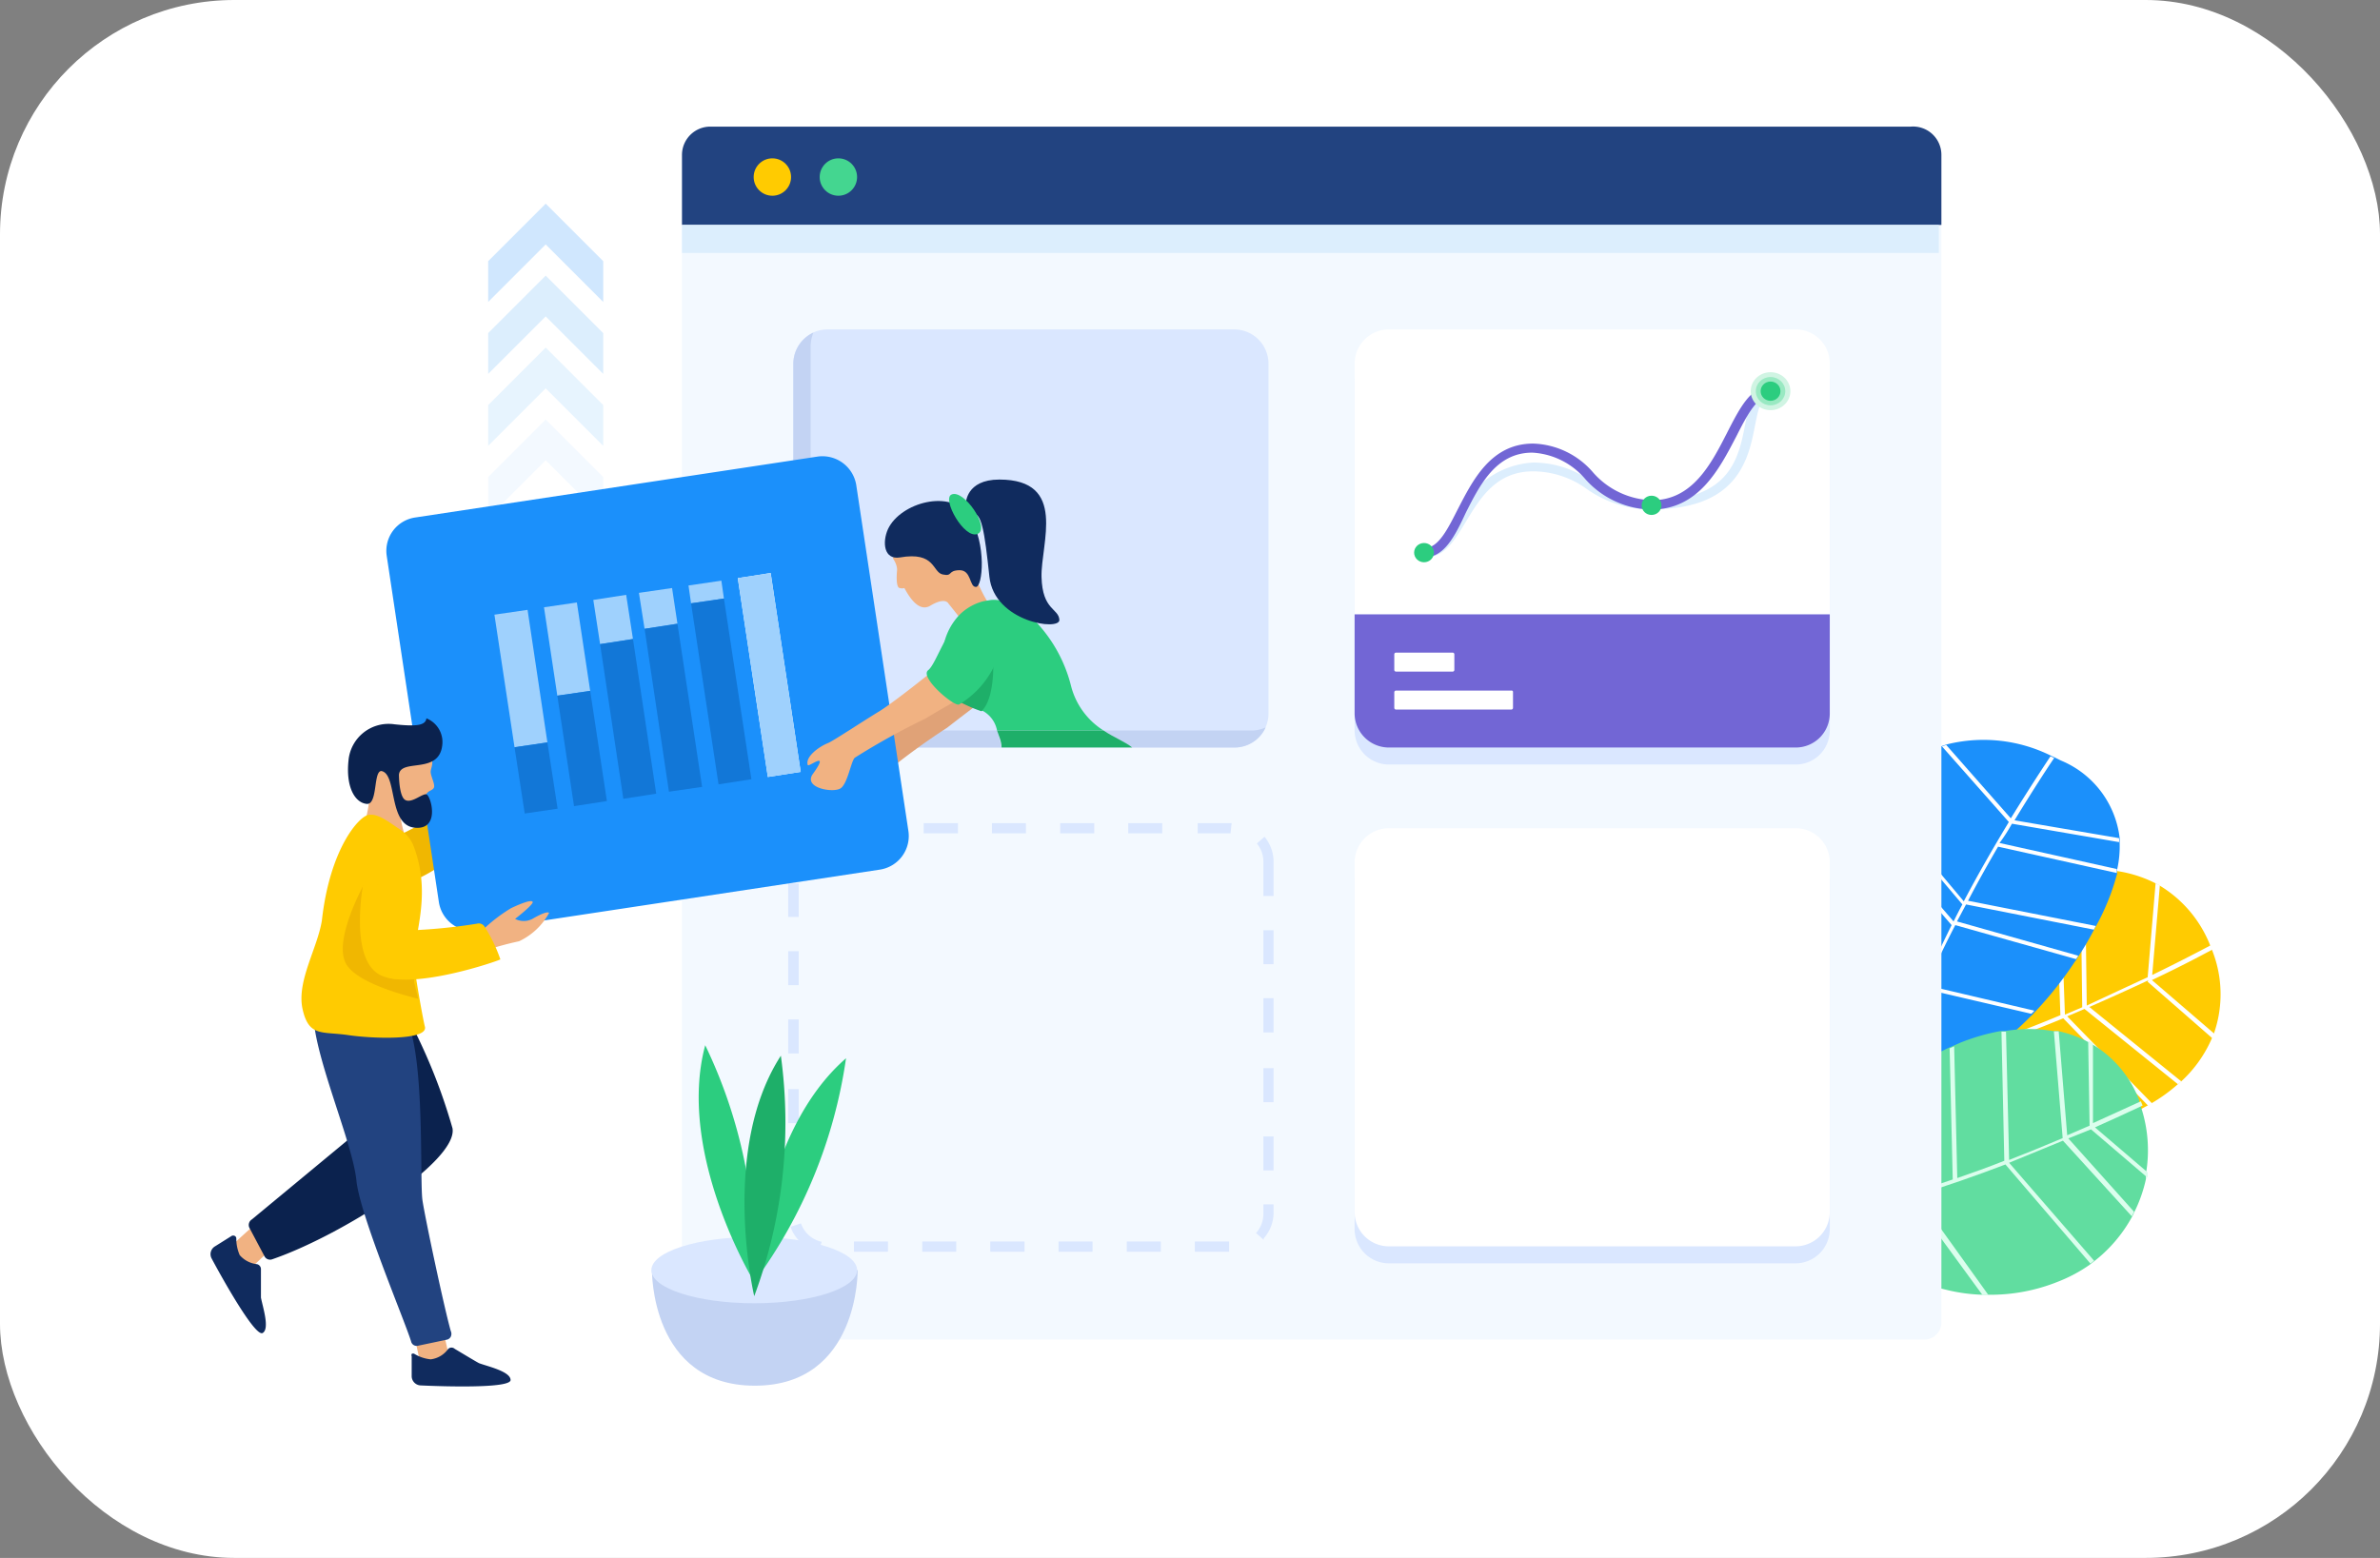 <svg id="图层_1" data-name="图层 1" xmlns="http://www.w3.org/2000/svg" viewBox="0 0 84 55"><rect x="0" y="0" width="84" height="55" fill="#808080" stroke="none"/><defs><style>.cls-1{fill:#fff;}.cls-2{fill:#ffcb01;}.cls-3{fill:#1b90fb;}.cls-4{fill:#61dda0;}.cls-5{fill:#dbfeed;}.cls-6{fill:#f3f9ff;}.cls-7{fill:#e7f4fe;}.cls-8{fill:#dceefd;}.cls-9{fill:#d0e7fe;}.cls-10{fill:#224380;}.cls-11{fill:#44d690;}.cls-12{fill:#dae7ff;}.cls-13{fill:#c3d3f3;}.cls-14{fill:#7266d5;}.cls-15{fill:#2ccd7f;}.cls-16{fill:#d0f4e3;}.cls-17{fill:#99e9c2;}.cls-18{fill:#f1b282;}.cls-19{fill:#f0b701;}.cls-20{fill:#e0a277;}.cls-21{fill:#102b5e;}.cls-22{fill:#9fd1fd;}.cls-23{fill:#1277d7;}.cls-24{fill:#0b224e;}.cls-25{fill:#1eaf69;}</style></defs><title>5</title><rect class="cls-1" width="84" height="55" rx="8.27"/><g id="联合工作"><g id="plant"><g id="Group"><path id="Path" class="cls-2" d="M-30.37,307.31a10.85,10.85,0,0,1-1.89.56l-.19,0c-.24,0-.48.08-.72.1h0l-.21,0c-2.45.21-4.79-.45-5.45-2.06h0l-.05-.15c-.4-1.19.16-2.62,1.23-3.9h0l.18-.22h0a10,10,0,0,1,2.09-1.77l.16-.11h0a10.6,10.6,0,0,1,1.46-.75,9.38,9.38,0,0,1,1-.34l.16,0a6.6,6.6,0,0,1,.73-.13h.16a4.46,4.46,0,0,1,2.49.44l.15.08a4.3,4.3,0,0,1,1.8,2.11l.06.15a4.2,4.2,0,0,1,.07,3,1.11,1.11,0,0,1-.07.16A4.47,4.47,0,0,1-28.3,306l-.12.1a5.76,5.76,0,0,1-.95.68l-.14.08C-29.78,307-30.06,307.18-30.37,307.31Z" transform="translate(105.27 -267.81)"/><path class="cls-1" d="M-29.47,302.47l2.29,2a1.11,1.11,0,0,0,.07-.16l-2.21-1.9c1-.47,1.73-.86,2.14-1.08l-.06-.15c-.4.21-1.12.59-2.07,1.05h0l.27-3.16-.15-.08-.28,3.32h0c-.63.29-1.36.63-2.15,1l-.06-4.73h-.16l.06,4.79-.61.26-.18-4.92-.16,0,.18,4.94c-.9.38-1.87.75-2.89,1.1l.23-4.95-.16.11-.23,4.9h0c-.75.26-1.53.5-2.31.72l-.17,0-.8.22.05.15c.82-.21,1.64-.45,2.44-.71l3,2.77.21,0-3-2.81h0c.23-.07.45-.14.67-.23h0l3.1,2.94.19,0-3.12-3h0c1-.35,2-.73,2.89-1.1h0l3,3.09.14-.08-3-3.08h0l.61-.26,3.3,2.66.12-.1-3.25-2.63c.76-.33,1.46-.65,2.08-.94Z" transform="translate(105.27 -267.81)"/></g><path class="cls-3" d="M-31.34,300.59l-.07.13a9.71,9.71,0,0,1-.55.92.5.5,0,0,1-.08.12,12.87,12.87,0,0,1-1.45,1.82.57.57,0,0,1-.11.11c-1.48,1.51-3.21,2.42-4.59,1.75l-.05,0-.08,0c-1.38-.8-2-3.11-1.87-5.43a1.21,1.21,0,0,1,0-.19,9,9,0,0,1,.68-2.83l.06-.14a3.78,3.78,0,0,1,.17-.35,2.75,2.75,0,0,1,.17-.29A.75.75,0,0,1-39,296a4.25,4.25,0,0,1,2.29-1.86l.15-.05a5.35,5.35,0,0,1,3.68.4l.13.06.22.11a3.39,3.39,0,0,1,2.07,2.72.71.71,0,0,1,0,.14,3.79,3.79,0,0,1-.09,1l0,.14A8.21,8.21,0,0,1-31.34,300.59Z" transform="translate(105.27 -267.81)"/><path class="cls-1" d="M-34.26,296.89l3.78.65a.71.71,0,0,0,0-.14l-3.69-.63c.58-.95,1.08-1.73,1.4-2.2l-.13-.06c-.32.48-.82,1.25-1.4,2.19l-2.28-2.59-.15.05,2.36,2.67c-.5.83-1.06,1.79-1.59,2.8L-39,296a.75.75,0,0,0-.07.12l3.06,3.62c-.11.2-.21.4-.31.6l-3.09-3.58-.06.14,3.08,3.57c-.35.71-.69,1.42-1,2.13l-2.78-2.87a1.21,1.21,0,0,0,0,.19l2.73,2.82a17.26,17.26,0,0,0-.86,2.61l.08,0,.05,0a15.66,15.66,0,0,1,.86-2.62l3.73.87a.57.57,0,0,0,.11-.11l-3.79-.89c.29-.71.63-1.42,1-2.13l4.26,1.2a.83.83,0,0,0,.08-.12l-4.28-1.21.32-.6,4.51.89.07-.13-4.51-.89c.35-.67.71-1.31,1.06-1.91l4.19.93,0-.14-4.14-.92C-34.56,297.39-34.4,297.14-34.26,296.89Z" transform="translate(105.27 -267.81)"/><path class="cls-4" d="M-32.64,313.06a6.38,6.38,0,0,1-2.42.46h-.21a6,6,0,0,1-1.2-.15h0l-.25-.06A4.64,4.64,0,0,1-40,310.76a1.34,1.34,0,0,1-.07-.18c0-.05,0-.11,0-.16a4.1,4.1,0,0,1,1.14-3.82h0a1.29,1.29,0,0,1,.16-.17h0a7.8,7.8,0,0,1,2.28-1.63l.16-.07.25-.11a7.29,7.29,0,0,1,1.42-.41l.16,0a5.05,5.05,0,0,1,1.69,0l.17,0a4,4,0,0,1,1,.35l.17.09a3.9,3.9,0,0,1,1.7,2l0,.08.06.15a4.85,4.85,0,0,1,.18,2.36c0,.06,0,.13,0,.19a5,5,0,0,1-.43,1.21,1.19,1.19,0,0,1-.08.16,5.06,5.06,0,0,1-1.36,1.57l-.13.1A5.3,5.3,0,0,1-32.64,313.06Z" transform="translate(105.27 -267.81)"/><path class="cls-5" d="M-31.47,307.68h0l2,1.71c0-.06,0-.13,0-.19l-1.86-1.59c.62-.28,1.18-.53,1.68-.77l-.06-.15-1.69.77,0-2.82-.17-.09.05,3-.79.34h0l-.3-3.67-.17,0,.31,3.77h0c-.61.26-1.25.52-1.89.77l-.11-4.53-.16,0,.1,4.56h0c-.55.22-1.11.42-1.66.61h0l-.11-4.65-.16.07.11,4.63c-.81.28-1.61.52-2.37.71l-.17,0c-.4.1-.79.18-1.16.24l0,.16c.38-.06.78-.14,1.18-.24h0l.17,0,.88-.24,2.52,3.45h.21L-37.62,310h0c1-.3,2.08-.68,3.13-1.08h0l3,3.5.13-.1-3-3.46,1.9-.78h0l2.43,2.67.08-.16L-32.27,308h0Z" transform="translate(105.27 -267.81)"/></g><g id="chevron_arrow" data-name="chevron arrow"><polygon class="cls-6" points="19.26 14.81 21.29 16.84 21.29 18.28 19.26 16.25 17.23 18.28 17.23 16.84 19.26 14.81"/><polygon class="cls-7" points="19.26 12.27 21.29 14.3 21.29 15.74 19.26 13.71 17.23 15.74 17.23 14.3 19.26 12.27"/><polygon class="cls-8" points="19.26 9.73 21.29 11.76 21.29 13.2 19.26 11.17 17.23 13.2 17.23 11.76 19.26 9.73"/><polygon class="cls-9" points="19.26 7.19 21.29 9.22 21.29 10.66 19.26 8.63 17.23 10.66 17.23 9.22 19.26 7.19"/></g><path class="cls-6" d="M-36.75,275.75v38.74a.6.6,0,0,1-.6.61H-80.6a.6.6,0,0,1-.6-.61V275.75Z" transform="translate(105.27 -267.81)"/><path class="cls-10" d="M-36.75,273.28v2.47H-81.2v-2.47a1,1,0,0,1,1-1h42.37A1,1,0,0,1-36.75,273.28Z" transform="translate(105.27 -267.81)"/><circle id="Oval" class="cls-2" cx="27.26" cy="6.25" r="0.66"/><circle class="cls-11" cx="29.59" cy="6.25" r="0.66"/><rect id="Rectangle" class="cls-8" x="24.07" y="7.94" width="44.36" height="0.99"/><path class="cls-12" d="M-40.69,298.85V311.2a1.21,1.21,0,0,1-1.2,1.21H-56.25a1.21,1.21,0,0,1-1.21-1.21V298.85a1.21,1.21,0,0,1,1.21-1.2h14.36A1.2,1.2,0,0,1-40.69,298.85Z" transform="translate(105.27 -267.81)"/><path class="cls-1" d="M-40.69,298.25V310.6a1.21,1.21,0,0,1-1.2,1.21H-56.25a1.21,1.21,0,0,1-1.21-1.21V298.25a1.21,1.21,0,0,1,1.21-1.2h14.36A1.2,1.2,0,0,1-40.69,298.25Z" transform="translate(105.27 -267.81)"/><path id="Shape" class="cls-12" d="M-61.89,312H-63.1v-.36h1.21Zm-2.41,0h-1.2v-.36h1.2Zm-2.41,0h-1.2v-.36h1.2Zm-2.4,0h-1.21v-.36h1.21Zm-2.41,0h-1.2v-.36h1.2Zm-2.41,0h-1.2v-.36h1.2Zm-2.44,0a1.36,1.36,0,0,1-1-.88L-77,311a1,1,0,0,0,.73.65Zm15.7-.42-.27-.24a1,1,0,0,0,.26-.69v-.32h.36v.32A1.36,1.36,0,0,1-60.67,311.53Zm-16.41-1.71h-.37v-1.2h.37Zm16.76-.74h-.36v-1.2h.36Zm-16.76-1.67h-.37v-1.2h.37Zm16.76-.74h-.36v-1.2h.36ZM-77.08,305h-.37V303.8h.37Zm16.76-.74h-.36v-1.21h.36Zm-16.76-1.67h-.37v-1.2h.37Zm16.76-.74h-.36v-1.2h.36Zm-16.76-1.67h-.37V299h.37Zm16.76-.74h-.36v-1.2a1,1,0,0,0-.23-.65l.27-.24a1.39,1.39,0,0,1,.32.89ZM-77,297.87l-.33-.14a1.37,1.37,0,0,1,1-.84l.07.36A1,1,0,0,0-77,297.87Zm15.16-.64H-63v-.36h1.2Zm-2.41,0h-1.2v-.36h1.2Zm-2.4,0h-1.2v-.36h1.2Zm-2.41,0h-1.2v-.36h1.2Zm-2.4,0h-1.21v-.36h1.21Zm-2.41,0h-1.2v-.36h1.2Z" transform="translate(105.27 -267.81)"/><path class="cls-12" d="M-60.5,280.65V293a1.2,1.2,0,0,1-1.2,1.2H-76.06a1.21,1.21,0,0,1-1.21-1.2V280.65a1.21,1.21,0,0,1,1.21-1.21H-61.7A1.21,1.21,0,0,1-60.5,280.65Z" transform="translate(105.27 -267.81)"/><path class="cls-13" d="M-60.6,293.49a1.2,1.2,0,0,1-1.1.71H-76.06a1.21,1.21,0,0,1-1.21-1.2V280.64a1.22,1.22,0,0,1,.71-1.09,1.34,1.34,0,0,0-.1.49v12.72a.84.84,0,0,0,.84.84h5.74c.06.18.11.38.16.6h4.61c-.24-.17-.62-.34-1-.6h5.22A1.18,1.18,0,0,0-60.6,293.49Z" transform="translate(105.27 -267.81)"/><path class="cls-12" d="M-40.69,281.25V293.6a1.2,1.2,0,0,1-1.2,1.2H-56.25a1.21,1.21,0,0,1-1.21-1.2V281.25A1.21,1.21,0,0,1-56.25,280h14.36A1.21,1.21,0,0,1-40.69,281.25Z" transform="translate(105.27 -267.81)"/><path class="cls-1" d="M-40.69,289.5H-57.46v-8.85a1.21,1.21,0,0,1,1.21-1.21h14.36a1.2,1.2,0,0,1,1.2,1.21Z" transform="translate(105.27 -267.81)"/><path class="cls-8" d="M-55,287.49a.16.16,0,0,1-.17-.17.16.16,0,0,1,.17-.16c.5,0,.82-.52,1.18-1.12a3.06,3.06,0,0,1,2.66-1.9,3.56,3.56,0,0,1,2.07.67,3.64,3.64,0,0,0,2.13.67c2.77,0,3.06-1.51,3.29-2.72.13-.67.25-1.31.9-1.31a.18.18,0,0,1,.17.17.18.18,0,0,1-.17.17c-.32,0-.41.3-.55,1-.23,1.2-.58,3-3.64,3a3.88,3.88,0,0,1-2.31-.72,3.25,3.25,0,0,0-1.89-.62c-1.29,0-1.86.93-2.35,1.74S-54.31,287.49-55,287.49Z" transform="translate(105.27 -267.81)"/><path class="cls-14" d="M-55,287.49a.16.16,0,0,1-.17-.17.16.16,0,0,1,.17-.16c.49,0,.81-.64,1.18-1.37.52-1,1.16-2.32,2.66-2.32a2.9,2.9,0,0,1,2.1,1,2.87,2.87,0,0,0,2.1,1c1.42,0,2.08-1.27,2.65-2.39.45-.88.84-1.64,1.54-1.64a.18.18,0,0,1,.17.17.18.18,0,0,1-.17.17c-.48,0-.83.67-1.22,1.44-.6,1.15-1.33,2.58-3,2.58a3.19,3.19,0,0,1-2.34-1.09,2.63,2.63,0,0,0-1.86-.92c-1.28,0-1.85,1.14-2.35,2.13C-53.92,286.74-54.3,287.49-55,287.49Z" transform="translate(105.27 -267.81)"/><ellipse class="cls-15" cx="50.26" cy="19.51" rx="0.35" ry="0.34"/><ellipse class="cls-15" cx="58.29" cy="17.84" rx="0.35" ry="0.34"/><ellipse class="cls-16" cx="62.49" cy="13.81" rx="0.7" ry="0.67"/><ellipse class="cls-17" cx="62.49" cy="13.81" rx="0.52" ry="0.5"/><ellipse class="cls-15" cx="62.49" cy="13.81" rx="0.35" ry="0.34"/><path class="cls-14" d="M-41.89,294.2H-56.25a1.21,1.21,0,0,1-1.21-1.2v-3.5h16.77V293A1.2,1.2,0,0,1-41.89,294.2Z" transform="translate(105.27 -267.81)"/><path class="cls-1" d="M-54,291.52h-2a.06.06,0,0,1-.06-.06v-.55a.06.06,0,0,1,.06-.06h2a.06.06,0,0,1,.06.06v.55A.06.06,0,0,1-54,291.52Z" transform="translate(105.27 -267.81)"/><path class="cls-1" d="M-51.93,292.86H-56a.06.06,0,0,1-.06-.06v-.55a.06.06,0,0,1,.06-.06h4.07a.05.05,0,0,1,.06.06v.55A.06.06,0,0,1-51.93,292.86Z" transform="translate(105.27 -267.81)"/><path class="cls-18" d="M-87.83,295.67a.92.92,0,0,0,.19-.25,2.68,2.68,0,0,1,.45-1c.31-.34,1.34,0,1.32.06s-.69-.08-.94.41c-.06.13,0,.29.1.27s.32-.43.45-.38,0,.68-.29.89a3.28,3.28,0,0,0-.94.72C-87.68,296.65-88,295.85-87.83,295.67Z" transform="translate(105.27 -267.81)"/><path class="cls-19" d="M-88,295.49a.1.1,0,0,1,.15,0l.66.86a.12.12,0,0,1,0,.17c-.53.42-3.11,2.46-3.67,2.39l-.42-1.56A35,35,0,0,0-88,295.49Z" transform="translate(105.27 -267.81)"/><path class="cls-18" d="M-72.49,286.91c.76.07,1.23.86,1.49,1.1s.4,1,1,1.55-1.17.34-1.17.34l-.63-.79s-.11-.23-.63.08c-.36.22-.68-.17-.92-.62a.29.29,0,0,1-.16,0c-.13,0-.12-.4-.1-.61s-.14-.43-.14-.43C-73.73,287.09-73.25,286.85-72.49,286.91Z" transform="translate(105.27 -267.81)"/><path class="cls-20" d="M-70.25,292.29s-.78.58-1.59,1.21a24.32,24.32,0,0,0-2.29,1.68c-.12.13.08.74-.16.95s-1.15.34-1.17-.23c0-.38-.09-.85.38-1.12.17-.09,1.12-.92,1.62-1.33s1.88-1.85,1.88-1.85S-70.55,291.55-70.25,292.29Z" transform="translate(105.27 -267.81)"/><path class="cls-21" d="M-70.83,288.53c-.23,0-.15-.6-.58-.59s-.22.23-.59.15-.25-.82-1.51-.6c-.56.09-.63-.53-.42-1,.44-.94,2.24-1.44,2.87-.46S-70.59,288.56-70.83,288.53Z" transform="translate(105.27 -267.81)"/><path class="cls-15" d="M-66.32,293.6h-3.76a1,1,0,0,0-.48-.68l-.34-.14a4.09,4.09,0,0,1-.42-.16l-.11-.05a.57.57,0,0,1-.18-.12,1.1,1.1,0,0,1-.34-.56l0-.13a.07.07,0,0,1,0-.05,2.54,2.54,0,0,1,0-1.19,2.2,2.2,0,0,1,.54-1,1.85,1.85,0,0,1,.73-.45,1.27,1.27,0,0,1,.28-.06,1,1,0,0,1,.43,0,2.46,2.46,0,0,1,1.25.74,5.1,5.1,0,0,1,1.25,2.27A2.62,2.62,0,0,0-66.32,293.6Z" transform="translate(105.27 -267.81)"/><path class="cls-21" d="M-71.18,285.58s0-.84,1.18-.84c2.42,0,1.46,2.26,1.49,3.44s.6,1.1.63,1.51-2.3.08-2.47-1.52-.28-2.34-.62-2.2S-71.18,285.58-71.18,285.58Z" transform="translate(105.27 -267.81)"/><path class="cls-15" d="M-71.69,285.27c-.34.16.45,1.58.92,1.39S-71.25,285.06-71.69,285.27Z" transform="translate(105.27 -267.81)"/><path class="cls-3" d="M-74.21,298.51l-14.2,2.15a1.2,1.2,0,0,1-1.37-1l-1.84-12.22a1.19,1.19,0,0,1,1-1.36l14.2-2.15a1.21,1.21,0,0,1,1.37,1l1.84,12.21A1.2,1.2,0,0,1-74.21,298.51Z" transform="translate(105.27 -267.81)"/><polygon class="cls-22" points="20.94 21.18 22.1 21 22.34 22.56 21.18 22.74 20.94 21.18"/><polygon class="cls-23" points="21.18 22.74 22.34 22.56 23.16 28.02 22 28.2 21.18 22.74"/><polygon class="cls-22" points="19.2 21.44 20.36 21.27 20.83 24.39 19.67 24.56 19.2 21.44"/><polygon class="cls-23" points="19.67 24.56 20.83 24.39 21.42 28.28 20.26 28.46 19.67 24.56"/><polygon class="cls-22" points="17.45 21.7 18.62 21.53 19.32 26.21 18.16 26.38 17.45 21.7"/><polygon class="cls-23" points="18.16 26.38 19.32 26.21 19.68 28.55 18.52 28.72 18.16 26.38"/><polygon class="cls-1" points="26.04 20.41 27.2 20.23 28.26 27.25 27.1 27.43 26.04 20.41"/><polygon class="cls-22" points="26.04 20.41 27.2 20.23 28.26 27.25 27.1 27.43 26.04 20.41"/><polygon class="cls-22" points="24.3 20.67 25.46 20.5 25.55 21.13 24.39 21.3 24.3 20.67"/><polygon class="cls-23" points="24.39 21.3 25.55 21.13 26.52 27.51 25.36 27.69 24.39 21.3"/><polygon class="cls-22" points="22.55 20.93 23.72 20.76 23.91 22.02 22.75 22.2 22.55 20.93"/><polygon class="cls-23" points="22.75 22.2 23.91 22.02 24.78 27.78 23.61 27.95 22.75 22.2"/><path class="cls-18" d="M-89.59,314.94l.15.68s.2.33-.39.38-.64-.22-.64-.22-.18-.81-.17-.87A6.11,6.11,0,0,1-89.59,314.94Z" transform="translate(105.27 -267.81)"/><path class="cls-21" d="M-89.45,315.43a.17.17,0,0,1,.23,0c.27.16.83.5.87.51.3.11,1.1.29,1.1.59s-2.33.23-3.18.19a.33.33,0,0,1-.31-.32v-.71a.1.1,0,0,1,0-.08.09.09,0,0,1,.1,0,1.37,1.37,0,0,0,.57.19A.89.89,0,0,0-89.45,315.43Z" transform="translate(105.27 -267.81)"/><path class="cls-18" d="M-95.8,312l-.51.48s-.23.3-.58-.18-.09-.62-.09-.62.61-.57.67-.59A6.23,6.23,0,0,1-95.8,312Z" transform="translate(105.27 -267.81)"/><path class="cls-21" d="M-96.2,312.44a.18.18,0,0,1,.14.18c0,.31,0,1,0,1,.06.32.32,1.1.06,1.25s-1.4-1.88-1.8-2.63a.32.32,0,0,1,.12-.43l.59-.37a.12.12,0,0,1,.1,0,.1.1,0,0,1,.06.09,1.45,1.45,0,0,0,.12.59A.94.94,0,0,0-96.2,312.44Z" transform="translate(105.27 -267.81)"/><path class="cls-24" d="M-90.69,304.09a20,20,0,0,1,1.39,3.55c.21,1.17-3.94,3.8-6.37,4.63a.22.22,0,0,1-.26-.1l-.53-1a.23.23,0,0,1,.08-.31l4.42-3.66L-93,304.09Z" transform="translate(105.27 -267.81)"/><path class="cls-10" d="M-94.21,303.49c-.05,1.45,1.38,4.61,1.52,6,.12,1.21,1.7,4.93,1.93,5.68a.2.2,0,0,0,.24.15l1-.21a.21.21,0,0,0,.16-.11.24.24,0,0,0,0-.2c-.22-.76-.91-4-1-4.62s.06-4.25-.39-5.89S-94.21,303.49-94.21,303.49Z" transform="translate(105.27 -267.81)"/><path class="cls-18" d="M-88.17,300.58a5.68,5.68,0,0,1,.94-.71c.34-.16.72-.31.76-.22s-.62.6-.62.6a.66.66,0,0,0,.61,0c.31-.18.54-.27.59-.21a2.34,2.34,0,0,1-1.06,1,11.73,11.73,0,0,0-1.18.32Z" transform="translate(105.27 -267.81)"/><path class="cls-18" d="M-90.07,294.44c.13.33,0,.48,0,.62s.15.42.12.54-.21.11-.28.26,0,.38-.21.52-.71,0-.71.18a4.81,4.81,0,0,0,.19.82l-1.53-.23a5.13,5.13,0,0,0,.27-1.23c0-.38,0-1.74.53-1.82S-90.21,294.08-90.07,294.44Z" transform="translate(105.27 -267.81)"/><path class="cls-24" d="M-91.35,293.38c.75.08,1.1.05,1.13-.21a.9.9,0,0,1,.56.94c-.11,1.06-1.47.46-1.53,1.05,0,0,0,.76.22.89s.58-.21.74-.2.53,1.28-.41,1.18-.6-1.9-1.17-2c-.29,0-.12,1.2-.52,1.16s-.74-.57-.64-1.53A1.42,1.42,0,0,1-91.35,293.38Z" transform="translate(105.27 -267.81)"/><path class="cls-2" d="M-93,304.35c-.91-.13-1.37.07-1.59-.91s.52-2.14.68-3.13c.28-2.52,1.29-3.66,1.64-3.73s.77.29,1.13.52a1.26,1.26,0,0,1,.48.61c.63,1.7,0,3.1,0,4,0,.31.32,2.1.39,2.36C-90.19,304.55-92.15,304.48-93,304.35Z" transform="translate(105.27 -267.81)"/><path class="cls-19" d="M-90.51,303.07c-.77-.19-2.24-.63-2.56-1.26-.44-.86.69-2.86.69-2.86-.34,1.59-.18,3.34,1.09,3.42a4.64,4.64,0,0,0,.64,0,.65.65,0,0,0,0,.13Z" transform="translate(105.27 -267.81)"/><path class="cls-2" d="M-87.61,301.68c-.06.05-3.21,1.14-4.28.53s-.55-3.26-.55-3.26l1.49.26,0,1.45a19.59,19.59,0,0,0,2.51-.24.24.24,0,0,1,.27.1A5.32,5.32,0,0,1-87.61,301.68Z" transform="translate(105.27 -267.81)"/><path class="cls-25" d="M-65.31,294.2h-4.61c0-.22-.1-.42-.16-.6h3.76C-65.93,293.86-65.55,294-65.31,294.2Z" transform="translate(105.27 -267.81)"/><path class="cls-25" d="M-72,291.76a1.2,1.2,0,0,0,.37.69,4.83,4.83,0,0,0,1,.47c.51-.49.41-1.89.41-1.89C-70.83,290.71-71.51,291.23-72,291.76Z" transform="translate(105.27 -267.81)"/><path class="cls-18" d="M-70.87,292.18s-.86.47-1.74,1a25,25,0,0,0-2.49,1.38c-.13.11-.25.91-.5,1.08s-1.29,0-1-.48c.66-.91-.12-.26-.16-.34-.1-.28.37-.64.72-.78.19-.08,1.23-.77,1.79-1.11s2.1-1.59,2.1-1.59S-71.07,291.4-70.87,292.18Z" transform="translate(105.27 -267.81)"/><path class="cls-15" d="M-71.11,289.68c-.68,0-1.08,1.54-1.4,1.79s.92,1.3,1.09,1.21a3.2,3.2,0,0,0,1.33-1.56A1.31,1.31,0,0,0-71.11,289.68Z" transform="translate(105.27 -267.81)"/><g id="plant-2" data-name="plant"><path class="cls-13" d="M-75,312.65h-7.26s-.06,4.08,3.63,4.08S-75,312.65-75,312.65Z" transform="translate(105.27 -267.81)"/><ellipse class="cls-12" cx="26.62" cy="44.84" rx="3.63" ry="1.17"/><path class="cls-15" d="M-78.65,313.07s-2.76-4.52-1.73-8.36A17.58,17.58,0,0,1-78.65,313.07Z" transform="translate(105.27 -267.81)"/><path class="cls-15" d="M-78.65,313.07s.24-5.29,3.24-7.9A17.46,17.46,0,0,1-78.65,313.07Z" transform="translate(105.27 -267.81)"/><path class="cls-25" d="M-78.65,313.57s-1.22-5.15.94-8.49A17.56,17.56,0,0,1-78.65,313.57Z" transform="translate(105.27 -267.81)"/></g></g></svg>